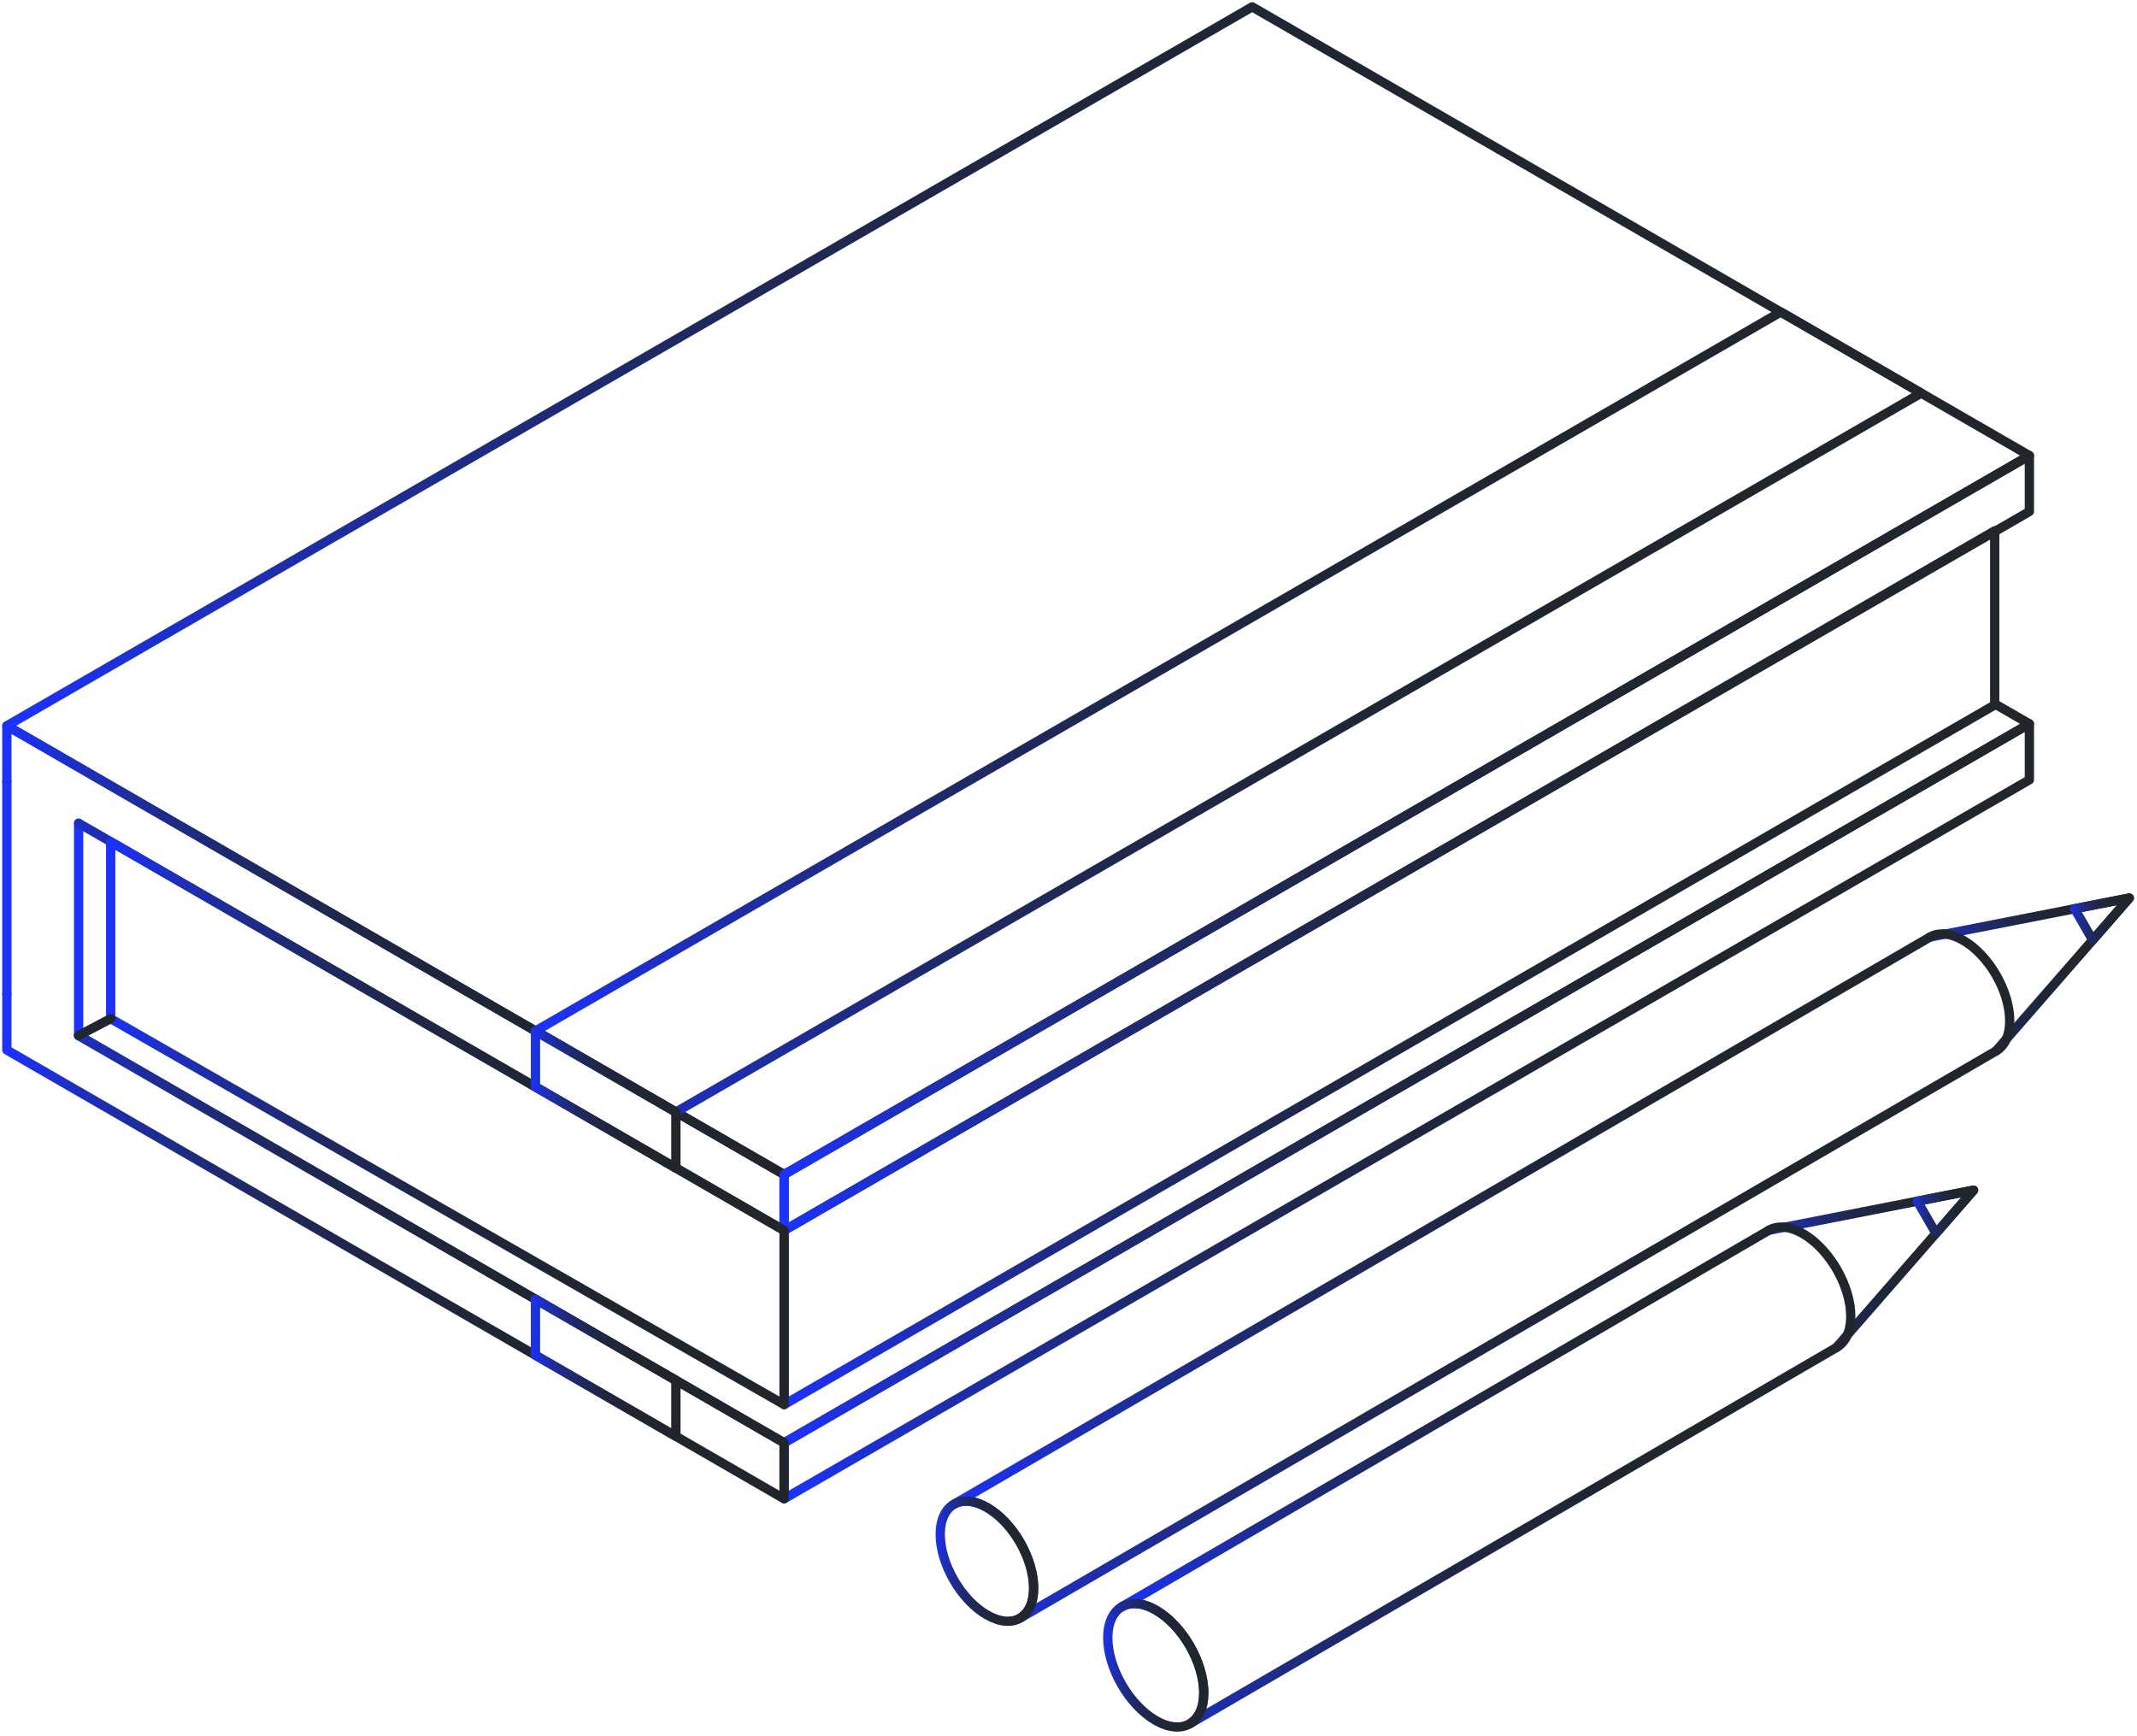<svg width="368" height="299" viewBox="0 0 368 299" fill="none" xmlns="http://www.w3.org/2000/svg">
<g clip-path="url(#clip0_5170_67978)">
<path d="M343.5 121.21L349.47 124.66L135.02 248.47L116.39 237.71L92.21 223.75L13.54 178.33" stroke="url(#paint0_linear_5170_67978)" stroke-width="1.6" stroke-linecap="round" stroke-linejoin="round"/>
<path d="M309.459 101.55H309.449" stroke="url(#paint1_linear_5170_67978)" stroke-width="1.6" stroke-linecap="round" stroke-linejoin="round"/>
<path d="M32.87 152.89L32.84 152.91" stroke="url(#paint2_linear_5170_67978)" stroke-width="1.6" stroke-linecap="round" stroke-linejoin="round"/>
<path d="M317.799 106.37L317.699 106.32" stroke="url(#paint3_linear_5170_67978)" stroke-width="1.6" stroke-linecap="round" stroke-linejoin="round"/>
<path d="M349.469 134.3L135.029 258.11V248.47L349.469 124.66V134.3Z" stroke="url(#paint4_linear_5170_67978)" stroke-width="1.6" stroke-linecap="round" stroke-linejoin="round"/>
<path d="M1.18 171.19V180.83L92.21 233.39L116.39 247.35L135.02 258.11V248.47L116.39 237.71L92.21 223.75L13.54 178.33" stroke="url(#paint5_linear_5170_67978)" stroke-width="1.6" stroke-linecap="round" stroke-linejoin="round"/>
<path d="M135.03 202.27L349.47 78.46L215.63 1.18L1.18 124.99L135.03 202.27Z" stroke="url(#paint6_linear_5170_67978)" stroke-width="1.6" stroke-linecap="round" stroke-linejoin="round"/>
<path d="M13.54 178.33V141.77" stroke="url(#paint7_linear_5170_67978)" stroke-width="1.6" stroke-linecap="round" stroke-linejoin="round"/>
<path d="M135.029 211.9V241.89L343.499 121.4V91.41L135.029 211.9Z" stroke="url(#paint8_linear_5170_67978)" stroke-width="1.6" stroke-linecap="round" stroke-linejoin="round"/>
<path d="M13.54 141.77L19.05 144.95L32.84 152.91L92.21 187.18L116.39 201.14L135.02 211.9V202.27L116.39 191.51L92.21 177.55L1.18 124.99V134.63" stroke="url(#paint9_linear_5170_67978)" stroke-width="1.6" stroke-linecap="round" stroke-linejoin="round"/>
<path d="M349.469 88.09L135.029 211.9V202.27L349.469 78.46V88.09Z" stroke="url(#paint10_linear_5170_67978)" stroke-width="1.6" stroke-linecap="round" stroke-linejoin="round"/>
<path d="M135.03 211.9L19.06 144.95V175.43L135.03 241.89V211.9Z" stroke="url(#paint11_linear_5170_67978)" stroke-width="1.6" stroke-linecap="round" stroke-linejoin="round"/>
<path d="M116.39 191.51L330.84 67.7L306.66 53.73L92.21 177.55L116.39 191.51Z" stroke="url(#paint12_linear_5170_67978)" stroke-width="1.6" stroke-linecap="round" stroke-linejoin="round"/>
<path d="M116.39 191.51V201.14L92.21 187.18V177.54L116.39 191.51Z" stroke="url(#paint13_linear_5170_67978)" stroke-width="1.6" stroke-linecap="round" stroke-linejoin="round"/>
<path d="M92.21 223.75L116.39 237.71V247.35L92.21 233.39V223.75Z" stroke="url(#paint14_linear_5170_67978)" stroke-width="1.6" stroke-linecap="round" stroke-linejoin="round"/>
<path d="M343.68 181.02L345.5 178.94L360.37 161.89L366.68 154.65L357.25 156.5L334.95 160.87L332.34 161.38" stroke="url(#paint15_linear_5170_67978)" stroke-width="1.6" stroke-linecap="round" stroke-linejoin="round"/>
<path d="M366.68 154.65L360.37 161.89L357.26 156.5L366.68 154.65Z" stroke="url(#paint16_linear_5170_67978)" stroke-width="1.6" stroke-linecap="round" stroke-linejoin="round"/>
<path d="M332.34 161.38C333.81 160.53 335.84 160.65 338.07 161.94C342.51 164.5 346.09 170.71 346.08 175.83C346.08 178.36 345.18 180.15 343.74 180.99L175.66 278.67C177.1 277.83 178 276.05 178 273.51C178.01 268.39 174.43 262.18 169.99 259.62C167.75 258.33 165.72 258.21 164.26 259.06L332.34 161.38Z" stroke="url(#paint17_linear_5170_67978)" stroke-width="1.6" stroke-linecap="round" stroke-linejoin="round"/>
<path d="M169.99 259.62C165.55 257.06 161.92 259.1 161.91 264.22C161.9 269.32 165.5 275.54 169.94 278.1C174.38 280.66 177.99 278.61 178 273.51C178.01 268.39 174.43 262.18 169.99 259.62Z" stroke="url(#paint18_linear_5170_67978)" stroke-width="1.6" stroke-linecap="round" stroke-linejoin="round"/>
<path d="M316.24 232.05L318.1 229.92L333.38 212.4L339.86 204.96L330.18 206.86L307.29 211.35L304.59 211.88" stroke="url(#paint19_linear_5170_67978)" stroke-width="1.6" stroke-linecap="round" stroke-linejoin="round"/>
<path d="M339.86 204.96L333.38 212.4L330.18 206.86L339.86 204.96Z" stroke="url(#paint20_linear_5170_67978)" stroke-width="1.6" stroke-linecap="round" stroke-linejoin="round"/>
<path d="M304.59 211.88C306.1 211 308.18 211.13 310.48 212.46C315.04 215.09 318.72 221.47 318.71 226.73C318.71 229.33 317.78 231.16 316.3 232.03L204.89 296.86C206.37 296 207.29 294.17 207.3 291.56C207.31 286.3 203.63 279.92 199.07 277.29C196.77 275.96 194.69 275.84 193.18 276.71L304.59 211.88Z" stroke="url(#paint21_linear_5170_67978)" stroke-width="1.6" stroke-linecap="round" stroke-linejoin="round"/>
<path d="M199.06 277.29C194.5 274.66 190.78 276.76 190.76 282.02C190.75 287.26 194.45 293.65 199.01 296.28C203.57 298.91 207.28 296.8 207.29 291.56C207.3 286.3 203.62 279.92 199.06 277.29Z" stroke="url(#paint22_linear_5170_67978)" stroke-width="1.6" stroke-linecap="round" stroke-linejoin="round"/>
<path d="M19.06 175.43L13.54 178.33" stroke="url(#paint23_linear_5170_67978)" stroke-width="1.6" stroke-linecap="round" stroke-linejoin="round"/>
<path d="M1.18 134.63V171.19" stroke="url(#paint24_linear_5170_67978)" stroke-width="1.6" stroke-linecap="round" stroke-linejoin="round"/>
</g>
<defs>
<linearGradient id="paint0_linear_5170_67978" x1="12.36" y1="184.84" x2="350.65" y2="184.84" gradientUnits="userSpaceOnUse">
<stop stop-color="#1C33FF"/>
<stop offset="0.05" stop-color="#1C30DE"/>
<stop offset="0.12" stop-color="#1D2EB4"/>
<stop offset="0.2" stop-color="#1E2C8F"/>
<stop offset="0.28" stop-color="#1E2A70"/>
<stop offset="0.37" stop-color="#1F2857"/>
<stop offset="0.47" stop-color="#1F2744"/>
<stop offset="0.59" stop-color="#1F2636"/>
<stop offset="0.73" stop-color="#1F262E"/>
<stop offset="1" stop-color="#20262C"/>
</linearGradient>
<linearGradient id="paint1_linear_5170_67978" x1="nan" y1="nan" x2="nan" y2="nan" gradientUnits="userSpaceOnUse">
<stop stop-color="#1C33FF"/>
<stop offset="0.05" stop-color="#1C30DE"/>
<stop offset="0.12" stop-color="#1D2EB4"/>
<stop offset="0.2" stop-color="#1E2C8F"/>
<stop offset="0.28" stop-color="#1E2A70"/>
<stop offset="0.37" stop-color="#1F2857"/>
<stop offset="0.47" stop-color="#1F2744"/>
<stop offset="0.59" stop-color="#1F2636"/>
<stop offset="0.73" stop-color="#1F262E"/>
<stop offset="1" stop-color="#20262C"/>
</linearGradient>
<linearGradient id="paint2_linear_5170_67978" x1="31.66" y1="152.9" x2="34.05" y2="152.9" gradientUnits="userSpaceOnUse">
<stop stop-color="#1C33FF"/>
<stop offset="0.05" stop-color="#1C30DE"/>
<stop offset="0.12" stop-color="#1D2EB4"/>
<stop offset="0.2" stop-color="#1E2C8F"/>
<stop offset="0.28" stop-color="#1E2A70"/>
<stop offset="0.37" stop-color="#1F2857"/>
<stop offset="0.47" stop-color="#1F2744"/>
<stop offset="0.59" stop-color="#1F2636"/>
<stop offset="0.73" stop-color="#1F262E"/>
<stop offset="1" stop-color="#20262C"/>
</linearGradient>
<linearGradient id="paint3_linear_5170_67978" x1="316.52" y1="106.35" x2="318.979" y2="106.35" gradientUnits="userSpaceOnUse">
<stop stop-color="#1C33FF"/>
<stop offset="0.05" stop-color="#1C30DE"/>
<stop offset="0.12" stop-color="#1D2EB4"/>
<stop offset="0.2" stop-color="#1E2C8F"/>
<stop offset="0.28" stop-color="#1E2A70"/>
<stop offset="0.37" stop-color="#1F2857"/>
<stop offset="0.47" stop-color="#1F2744"/>
<stop offset="0.59" stop-color="#1F2636"/>
<stop offset="0.73" stop-color="#1F262E"/>
<stop offset="1" stop-color="#20262C"/>
</linearGradient>
<linearGradient id="paint4_linear_5170_67978" x1="133.849" y1="191.39" x2="350.649" y2="191.39" gradientUnits="userSpaceOnUse">
<stop stop-color="#1C33FF"/>
<stop offset="0.05" stop-color="#1C30DE"/>
<stop offset="0.12" stop-color="#1D2EB4"/>
<stop offset="0.2" stop-color="#1E2C8F"/>
<stop offset="0.28" stop-color="#1E2A70"/>
<stop offset="0.37" stop-color="#1F2857"/>
<stop offset="0.47" stop-color="#1F2744"/>
<stop offset="0.59" stop-color="#1F2636"/>
<stop offset="0.73" stop-color="#1F262E"/>
<stop offset="1" stop-color="#20262C"/>
</linearGradient>
<linearGradient id="paint5_linear_5170_67978" x1="-0" y1="214.65" x2="136.2" y2="214.65" gradientUnits="userSpaceOnUse">
<stop stop-color="#1C33FF"/>
<stop offset="0.05" stop-color="#1C30DE"/>
<stop offset="0.12" stop-color="#1D2EB4"/>
<stop offset="0.2" stop-color="#1E2C8F"/>
<stop offset="0.28" stop-color="#1E2A70"/>
<stop offset="0.37" stop-color="#1F2857"/>
<stop offset="0.47" stop-color="#1F2744"/>
<stop offset="0.59" stop-color="#1F2636"/>
<stop offset="0.73" stop-color="#1F262E"/>
<stop offset="1" stop-color="#20262C"/>
</linearGradient>
<linearGradient id="paint6_linear_5170_67978" x1="-0" y1="101.72" x2="350.65" y2="101.72" gradientUnits="userSpaceOnUse">
<stop stop-color="#1C33FF"/>
<stop offset="0.05" stop-color="#1C30DE"/>
<stop offset="0.12" stop-color="#1D2EB4"/>
<stop offset="0.2" stop-color="#1E2C8F"/>
<stop offset="0.28" stop-color="#1E2A70"/>
<stop offset="0.37" stop-color="#1F2857"/>
<stop offset="0.47" stop-color="#1F2744"/>
<stop offset="0.59" stop-color="#1F2636"/>
<stop offset="0.73" stop-color="#1F262E"/>
<stop offset="1" stop-color="#20262C"/>
</linearGradient>
<linearGradient id="paint7_linear_5170_67978" x1="nan" y1="nan" x2="nan" y2="nan" gradientUnits="userSpaceOnUse">
<stop stop-color="#1C33FF"/>
<stop offset="0.05" stop-color="#1C30DE"/>
<stop offset="0.12" stop-color="#1D2EB4"/>
<stop offset="0.2" stop-color="#1E2C8F"/>
<stop offset="0.28" stop-color="#1E2A70"/>
<stop offset="0.37" stop-color="#1F2857"/>
<stop offset="0.47" stop-color="#1F2744"/>
<stop offset="0.59" stop-color="#1F2636"/>
<stop offset="0.73" stop-color="#1F262E"/>
<stop offset="1" stop-color="#20262C"/>
</linearGradient>
<linearGradient id="paint8_linear_5170_67978" x1="133.849" y1="166.65" x2="344.679" y2="166.65" gradientUnits="userSpaceOnUse">
<stop stop-color="#1C33FF"/>
<stop offset="0.05" stop-color="#1C30DE"/>
<stop offset="0.12" stop-color="#1D2EB4"/>
<stop offset="0.2" stop-color="#1E2C8F"/>
<stop offset="0.28" stop-color="#1E2A70"/>
<stop offset="0.37" stop-color="#1F2857"/>
<stop offset="0.47" stop-color="#1F2744"/>
<stop offset="0.59" stop-color="#1F2636"/>
<stop offset="0.73" stop-color="#1F262E"/>
<stop offset="1" stop-color="#20262C"/>
</linearGradient>
<linearGradient id="paint9_linear_5170_67978" x1="-0" y1="168.45" x2="136.2" y2="168.45" gradientUnits="userSpaceOnUse">
<stop stop-color="#1C33FF"/>
<stop offset="0.05" stop-color="#1C30DE"/>
<stop offset="0.12" stop-color="#1D2EB4"/>
<stop offset="0.2" stop-color="#1E2C8F"/>
<stop offset="0.28" stop-color="#1E2A70"/>
<stop offset="0.37" stop-color="#1F2857"/>
<stop offset="0.47" stop-color="#1F2744"/>
<stop offset="0.59" stop-color="#1F2636"/>
<stop offset="0.73" stop-color="#1F262E"/>
<stop offset="1" stop-color="#20262C"/>
</linearGradient>
<linearGradient id="paint10_linear_5170_67978" x1="133.849" y1="145.18" x2="350.649" y2="145.18" gradientUnits="userSpaceOnUse">
<stop stop-color="#1C33FF"/>
<stop offset="0.05" stop-color="#1C30DE"/>
<stop offset="0.12" stop-color="#1D2EB4"/>
<stop offset="0.2" stop-color="#1E2C8F"/>
<stop offset="0.28" stop-color="#1E2A70"/>
<stop offset="0.37" stop-color="#1F2857"/>
<stop offset="0.47" stop-color="#1F2744"/>
<stop offset="0.59" stop-color="#1F2636"/>
<stop offset="0.73" stop-color="#1F262E"/>
<stop offset="1" stop-color="#20262C"/>
</linearGradient>
<linearGradient id="paint11_linear_5170_67978" x1="17.88" y1="193.42" x2="136.21" y2="193.42" gradientUnits="userSpaceOnUse">
<stop stop-color="#1C33FF"/>
<stop offset="0.05" stop-color="#1C30DE"/>
<stop offset="0.12" stop-color="#1D2EB4"/>
<stop offset="0.2" stop-color="#1E2C8F"/>
<stop offset="0.28" stop-color="#1E2A70"/>
<stop offset="0.37" stop-color="#1F2857"/>
<stop offset="0.47" stop-color="#1F2744"/>
<stop offset="0.59" stop-color="#1F2636"/>
<stop offset="0.73" stop-color="#1F262E"/>
<stop offset="1" stop-color="#20262C"/>
</linearGradient>
<linearGradient id="paint12_linear_5170_67978" x1="91.03" y1="122.62" x2="332.02" y2="122.62" gradientUnits="userSpaceOnUse">
<stop stop-color="#1C33FF"/>
<stop offset="0.05" stop-color="#1C30DE"/>
<stop offset="0.12" stop-color="#1D2EB4"/>
<stop offset="0.2" stop-color="#1E2C8F"/>
<stop offset="0.28" stop-color="#1E2A70"/>
<stop offset="0.37" stop-color="#1F2857"/>
<stop offset="0.47" stop-color="#1F2744"/>
<stop offset="0.59" stop-color="#1F2636"/>
<stop offset="0.73" stop-color="#1F262E"/>
<stop offset="1" stop-color="#20262C"/>
</linearGradient>
<linearGradient id="paint13_linear_5170_67978" x1="91.03" y1="189.34" x2="117.57" y2="189.34" gradientUnits="userSpaceOnUse">
<stop stop-color="#1C33FF"/>
<stop offset="0.05" stop-color="#1C30DE"/>
<stop offset="0.12" stop-color="#1D2EB4"/>
<stop offset="0.2" stop-color="#1E2C8F"/>
<stop offset="0.28" stop-color="#1E2A70"/>
<stop offset="0.37" stop-color="#1F2857"/>
<stop offset="0.47" stop-color="#1F2744"/>
<stop offset="0.59" stop-color="#1F2636"/>
<stop offset="0.73" stop-color="#1F262E"/>
<stop offset="1" stop-color="#20262C"/>
</linearGradient>
<linearGradient id="paint14_linear_5170_67978" x1="91.03" y1="235.55" x2="117.57" y2="235.55" gradientUnits="userSpaceOnUse">
<stop stop-color="#1C33FF"/>
<stop offset="0.05" stop-color="#1C30DE"/>
<stop offset="0.12" stop-color="#1D2EB4"/>
<stop offset="0.2" stop-color="#1E2C8F"/>
<stop offset="0.28" stop-color="#1E2A70"/>
<stop offset="0.37" stop-color="#1F2857"/>
<stop offset="0.47" stop-color="#1F2744"/>
<stop offset="0.59" stop-color="#1F2636"/>
<stop offset="0.73" stop-color="#1F262E"/>
<stop offset="1" stop-color="#20262C"/>
</linearGradient>
<linearGradient id="paint15_linear_5170_67978" x1="331.16" y1="167.84" x2="367.86" y2="167.84" gradientUnits="userSpaceOnUse">
<stop stop-color="#1C33FF"/>
<stop offset="0.05" stop-color="#1C30DE"/>
<stop offset="0.12" stop-color="#1D2EB4"/>
<stop offset="0.2" stop-color="#1E2C8F"/>
<stop offset="0.28" stop-color="#1E2A70"/>
<stop offset="0.37" stop-color="#1F2857"/>
<stop offset="0.47" stop-color="#1F2744"/>
<stop offset="0.59" stop-color="#1F2636"/>
<stop offset="0.73" stop-color="#1F262E"/>
<stop offset="1" stop-color="#20262C"/>
</linearGradient>
<linearGradient id="paint16_linear_5170_67978" x1="356.08" y1="158.27" x2="367.86" y2="158.27" gradientUnits="userSpaceOnUse">
<stop stop-color="#1C33FF"/>
<stop offset="0.05" stop-color="#1C30DE"/>
<stop offset="0.12" stop-color="#1D2EB4"/>
<stop offset="0.2" stop-color="#1E2C8F"/>
<stop offset="0.28" stop-color="#1E2A70"/>
<stop offset="0.37" stop-color="#1F2857"/>
<stop offset="0.47" stop-color="#1F2744"/>
<stop offset="0.59" stop-color="#1F2636"/>
<stop offset="0.73" stop-color="#1F262E"/>
<stop offset="1" stop-color="#20262C"/>
</linearGradient>
<linearGradient id="paint17_linear_5170_67978" x1="163.08" y1="219.75" x2="347.26" y2="219.75" gradientUnits="userSpaceOnUse">
<stop stop-color="#1C33FF"/>
<stop offset="0.05" stop-color="#1C30DE"/>
<stop offset="0.12" stop-color="#1D2EB4"/>
<stop offset="0.2" stop-color="#1E2C8F"/>
<stop offset="0.28" stop-color="#1E2A70"/>
<stop offset="0.37" stop-color="#1F2857"/>
<stop offset="0.47" stop-color="#1F2744"/>
<stop offset="0.59" stop-color="#1F2636"/>
<stop offset="0.73" stop-color="#1F262E"/>
<stop offset="1" stop-color="#20262C"/>
</linearGradient>
<linearGradient id="paint18_linear_5170_67978" x1="160.73" y1="268.87" x2="179.18" y2="268.87" gradientUnits="userSpaceOnUse">
<stop stop-color="#1C33FF"/>
<stop offset="0.05" stop-color="#1C30DE"/>
<stop offset="0.12" stop-color="#1D2EB4"/>
<stop offset="0.2" stop-color="#1E2C8F"/>
<stop offset="0.28" stop-color="#1E2A70"/>
<stop offset="0.37" stop-color="#1F2857"/>
<stop offset="0.47" stop-color="#1F2744"/>
<stop offset="0.59" stop-color="#1F2636"/>
<stop offset="0.73" stop-color="#1F262E"/>
<stop offset="1" stop-color="#20262C"/>
</linearGradient>
<linearGradient id="paint19_linear_5170_67978" x1="303.41" y1="218.51" x2="341.04" y2="218.51" gradientUnits="userSpaceOnUse">
<stop stop-color="#1C33FF"/>
<stop offset="0.05" stop-color="#1C30DE"/>
<stop offset="0.12" stop-color="#1D2EB4"/>
<stop offset="0.2" stop-color="#1E2C8F"/>
<stop offset="0.28" stop-color="#1E2A70"/>
<stop offset="0.37" stop-color="#1F2857"/>
<stop offset="0.47" stop-color="#1F2744"/>
<stop offset="0.59" stop-color="#1F2636"/>
<stop offset="0.73" stop-color="#1F262E"/>
<stop offset="1" stop-color="#20262C"/>
</linearGradient>
<linearGradient id="paint20_linear_5170_67978" x1="329" y1="208.68" x2="341.04" y2="208.68" gradientUnits="userSpaceOnUse">
<stop stop-color="#1C33FF"/>
<stop offset="0.05" stop-color="#1C30DE"/>
<stop offset="0.12" stop-color="#1D2EB4"/>
<stop offset="0.2" stop-color="#1E2C8F"/>
<stop offset="0.28" stop-color="#1E2A70"/>
<stop offset="0.37" stop-color="#1F2857"/>
<stop offset="0.47" stop-color="#1F2744"/>
<stop offset="0.59" stop-color="#1F2636"/>
<stop offset="0.73" stop-color="#1F262E"/>
<stop offset="1" stop-color="#20262C"/>
</linearGradient>
<linearGradient id="paint21_linear_5170_67978" x1="192" y1="254.09" x2="319.88" y2="254.09" gradientUnits="userSpaceOnUse">
<stop stop-color="#1C33FF"/>
<stop offset="0.05" stop-color="#1C30DE"/>
<stop offset="0.12" stop-color="#1D2EB4"/>
<stop offset="0.2" stop-color="#1E2C8F"/>
<stop offset="0.28" stop-color="#1E2A70"/>
<stop offset="0.37" stop-color="#1F2857"/>
<stop offset="0.47" stop-color="#1F2744"/>
<stop offset="0.59" stop-color="#1F2636"/>
<stop offset="0.73" stop-color="#1F262E"/>
<stop offset="1" stop-color="#20262C"/>
</linearGradient>
<linearGradient id="paint22_linear_5170_67978" x1="189.58" y1="286.78" x2="208.47" y2="286.78" gradientUnits="userSpaceOnUse">
<stop stop-color="#1C33FF"/>
<stop offset="0.05" stop-color="#1C30DE"/>
<stop offset="0.12" stop-color="#1D2EB4"/>
<stop offset="0.2" stop-color="#1E2C8F"/>
<stop offset="0.28" stop-color="#1E2A70"/>
<stop offset="0.37" stop-color="#1F2857"/>
<stop offset="0.47" stop-color="#1F2744"/>
<stop offset="0.59" stop-color="#1F2636"/>
<stop offset="0.73" stop-color="#1F262E"/>
<stop offset="1" stop-color="#20262C"/>
</linearGradient>
<linearGradient id="paint23_linear_5170_67978" x1="4.10591e-05" y1="176.88" x2="20.24" y2="176.88" gradientUnits="userSpaceOnUse">
<stop stop-color="#1C33FF"/>
<stop offset="0.05" stop-color="#1C30DE"/>
<stop offset="0.12" stop-color="#1D2EB4"/>
<stop offset="0.2" stop-color="#1E2C8F"/>
<stop offset="0.28" stop-color="#1E2A70"/>
<stop offset="0.37" stop-color="#1F2857"/>
<stop offset="0.47" stop-color="#1F2744"/>
<stop offset="0.59" stop-color="#1F2636"/>
<stop offset="0.73" stop-color="#1F262E"/>
<stop offset="1" stop-color="#20262C"/>
</linearGradient>
<linearGradient id="paint24_linear_5170_67978" x1="nan" y1="nan" x2="nan" y2="nan" gradientUnits="userSpaceOnUse">
<stop stop-color="#1C33FF"/>
<stop offset="0.05" stop-color="#1C30DE"/>
<stop offset="0.12" stop-color="#1D2EB4"/>
<stop offset="0.2" stop-color="#1E2C8F"/>
<stop offset="0.28" stop-color="#1E2A70"/>
<stop offset="0.37" stop-color="#1F2857"/>
<stop offset="0.47" stop-color="#1F2744"/>
<stop offset="0.59" stop-color="#1F2636"/>
<stop offset="0.73" stop-color="#1F262E"/>
<stop offset="1" stop-color="#20262C"/>
</linearGradient>
<clipPath id="clip0_5170_67978">
<rect width="367.86" height="298.59" fill="white" transform="translate(0 -0)"/>
</clipPath>
</defs>
</svg>